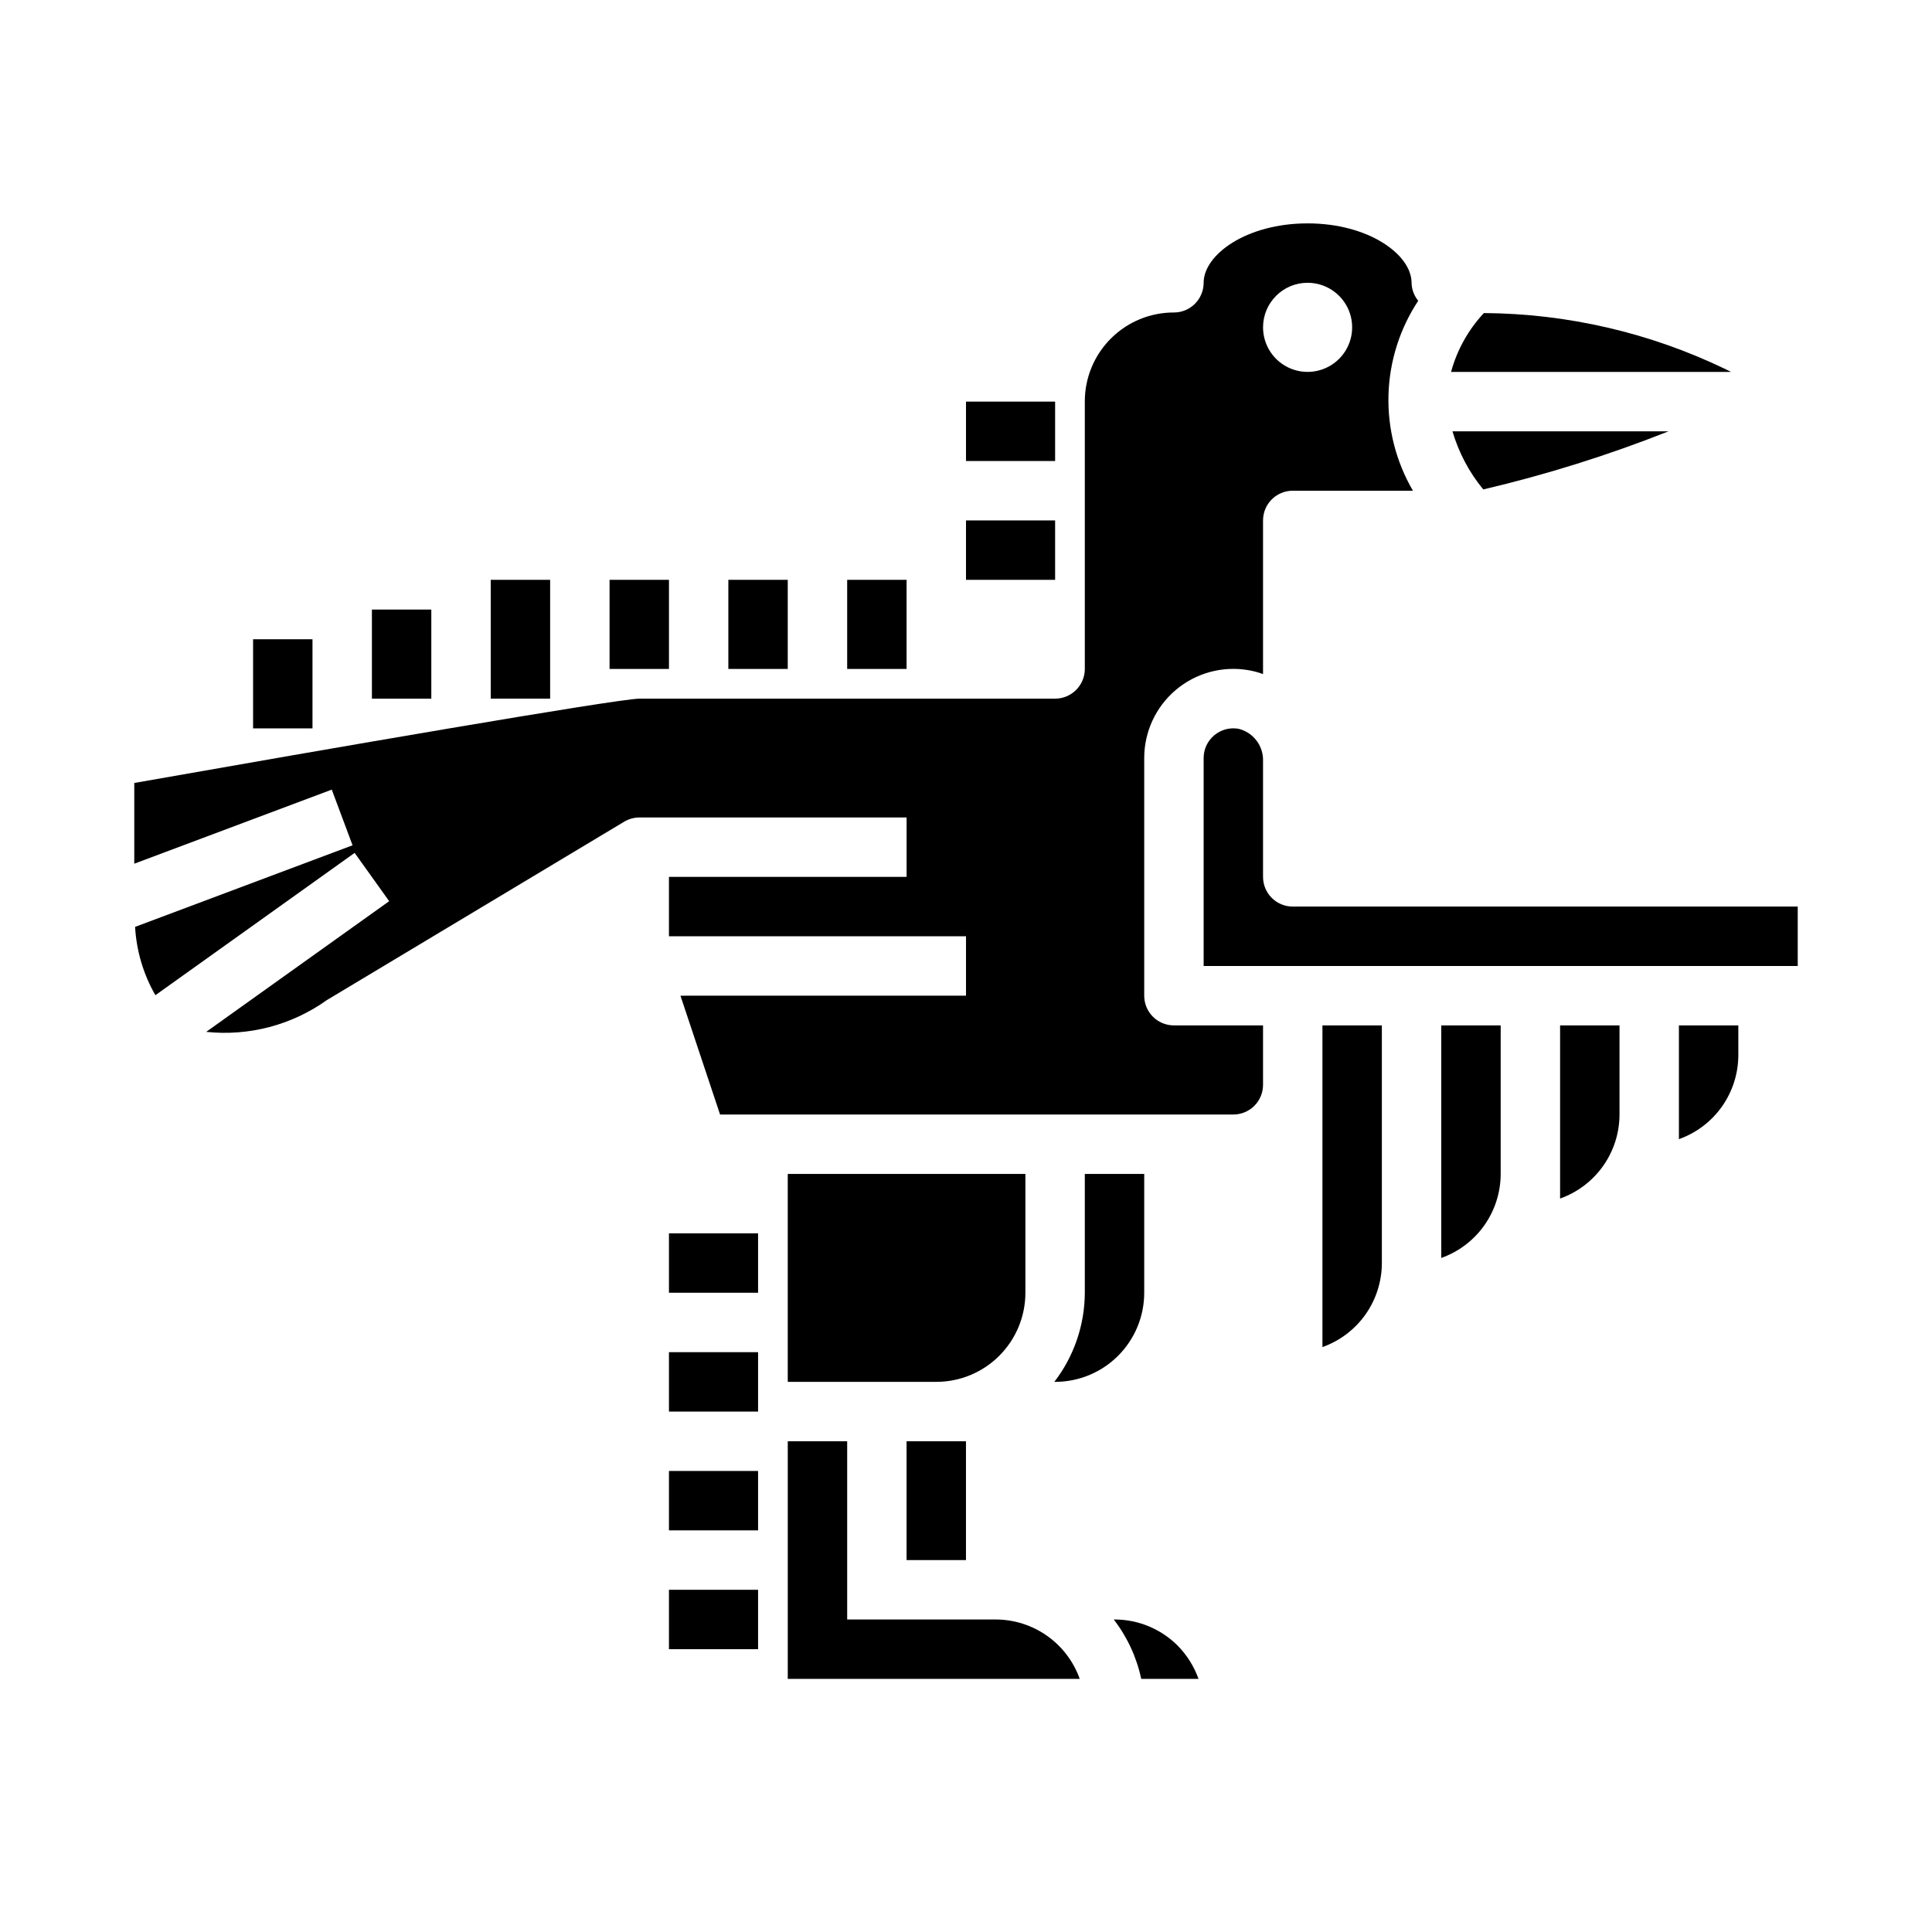 <?xml version="1.0" encoding="UTF-8"?>
<!-- Uploaded to: ICON Repo, www.svgrepo.com, Generator: ICON Repo Mixer Tools -->
<svg fill="#000000" width="800px" height="800px" version="1.1" viewBox="144 144 512 512" xmlns="http://www.w3.org/2000/svg">
 <g>
  <path d="m447.23 486.59v-31.488h-15.742v31.488c-0.031 8.547-2.867 16.844-8.078 23.617h0.203c6.266 0 12.273-2.488 16.699-6.918 4.43-4.43 6.918-10.434 6.918-16.699z"/>
  <path d="m415.74 486.59v-31.488h-62.977v55.105h39.359c6.266 0 12.273-2.488 16.699-6.918 4.43-4.43 6.918-10.434 6.918-16.699z"/>
  <path d="m384.25 525.95h15.742v31.488h-15.742z"/>
  <path d="m439.36 573.18h-0.207c3.578 4.633 6.07 10.016 7.285 15.742h15.184c-1.191-3.332-3.098-6.363-5.59-8.879-4.438-4.394-10.426-6.863-16.672-6.863z"/>
  <path d="m601.15 241.77c-19.945-9.602-41.77-14.66-63.906-14.805-4.125 4.41-7.109 9.766-8.699 15.594h74.148c-0.535-0.277-0.984-0.551-1.543-0.789z"/>
  <path d="m586.19 258.3h-57.27c1.652 5.633 4.426 10.875 8.156 15.406 16.727-3.926 33.141-9.074 49.113-15.406z"/>
  <path d="m407.87 573.18h-39.359v-47.234h-15.746v62.977h77.375c-1.633-4.602-4.652-8.582-8.641-11.402-3.984-2.816-8.746-4.336-13.629-4.34z"/>
  <path d="m557.44 455.1v6.527c4.602-1.633 8.586-4.652 11.406-8.641 2.816-3.984 4.332-8.746 4.34-13.629v-23.617h-15.746z"/>
  <path d="m588.93 439.36v6.527-0.004c4.602-1.633 8.586-4.648 11.406-8.637 2.816-3.988 4.332-8.75 4.34-13.633v-7.871h-15.746z"/>
  <path d="m486.59 384.25c-4.348 0-7.871-3.523-7.871-7.871v-30.645c0.148-4.047-2.562-7.637-6.496-8.598-2.293-0.406-4.648 0.223-6.434 1.719-1.785 1.496-2.816 3.707-2.812 6.035v55.105h157.44v-15.746z"/>
  <path d="m447.23 407.87v-62.977c-0.004-6.953 3.055-13.559 8.367-18.047 5.309-4.492 12.328-6.414 19.184-5.254 1.344 0.223 2.66 0.574 3.938 1.047v-40.723c0-4.348 3.523-7.871 7.871-7.871h31.852c-4.484-7.688-6.727-16.473-6.481-25.367 0.246-8.895 2.977-17.543 7.883-24.969-1.109-1.344-1.73-3.027-1.766-4.769 0-7.445-11.32-15.742-27.551-15.742-16.234 0-27.551 8.297-27.551 15.742 0 2.09-0.832 4.09-2.309 5.566-1.477 1.477-3.477 2.305-5.566 2.305-6.266-0.012-12.281 2.473-16.711 6.906-4.434 4.43-6.918 10.445-6.902 16.711v70.848c0 2.09-0.832 4.09-2.309 5.566-1.477 1.477-3.477 2.305-5.566 2.305h-110.21c-6.621 0.188-82.957 13.383-133.82 22.348v21.395l52.34-19.633 5.512 14.754-57.633 21.621c0.355 6.371 2.195 12.57 5.379 18.105l52.805-37.715 9.148 12.801-48.492 34.637v-0.004c11.336 1.195 22.715-1.805 31.992-8.43l78.719-47.23c1.223-0.742 2.625-1.145 4.055-1.16h70.848v15.742l-62.977 0.004v15.742h78.723v15.742l-75.676 0.004 10.5 31.488h136.02c2.086 0 4.09-0.832 5.566-2.305 1.477-1.477 2.305-3.481 2.305-5.566v-15.746h-23.617c-4.348 0-7.871-3.523-7.871-7.871zm43.297-188.93c4.773 0 9.082 2.879 10.91 7.289 1.824 4.414 0.816 9.492-2.562 12.867-3.375 3.379-8.453 4.391-12.867 2.562-4.414-1.828-7.289-6.133-7.289-10.91 0-6.519 5.285-11.809 11.809-11.809z"/>
  <path d="m494.46 431.49v69.504-0.004c4.602-1.633 8.586-4.652 11.406-8.637 2.816-3.988 4.332-8.75 4.34-13.633v-62.977h-15.746z"/>
  <path d="m525.95 477.37c4.602-1.633 8.586-4.648 11.406-8.637 2.816-3.988 4.332-8.75 4.34-13.633v-39.359h-15.746z"/>
  <path d="m400 281.92h23.617v15.742h-23.617z"/>
  <path d="m400 250.43h23.617v15.742h-23.617z"/>
  <path d="m368.51 297.66h15.742v23.617h-15.742z"/>
  <path d="m337.02 297.66h15.742v23.617h-15.742z"/>
  <path d="m305.54 297.66h15.742v23.617h-15.742z"/>
  <path d="m274.05 297.66h15.742v31.488h-15.742z"/>
  <path d="m321.28 470.85h23.617v15.742h-23.617z"/>
  <path d="m321.28 502.34h23.617v15.742h-23.617z"/>
  <path d="m321.28 533.82h23.617v15.742h-23.617z"/>
  <path d="m321.28 565.31h23.617v15.742h-23.617z"/>
  <path d="m242.56 305.54h15.742v23.617h-15.742z"/>
  <path d="m211.07 313.41h15.742v23.617h-15.742z"/>
 </g>
</svg>